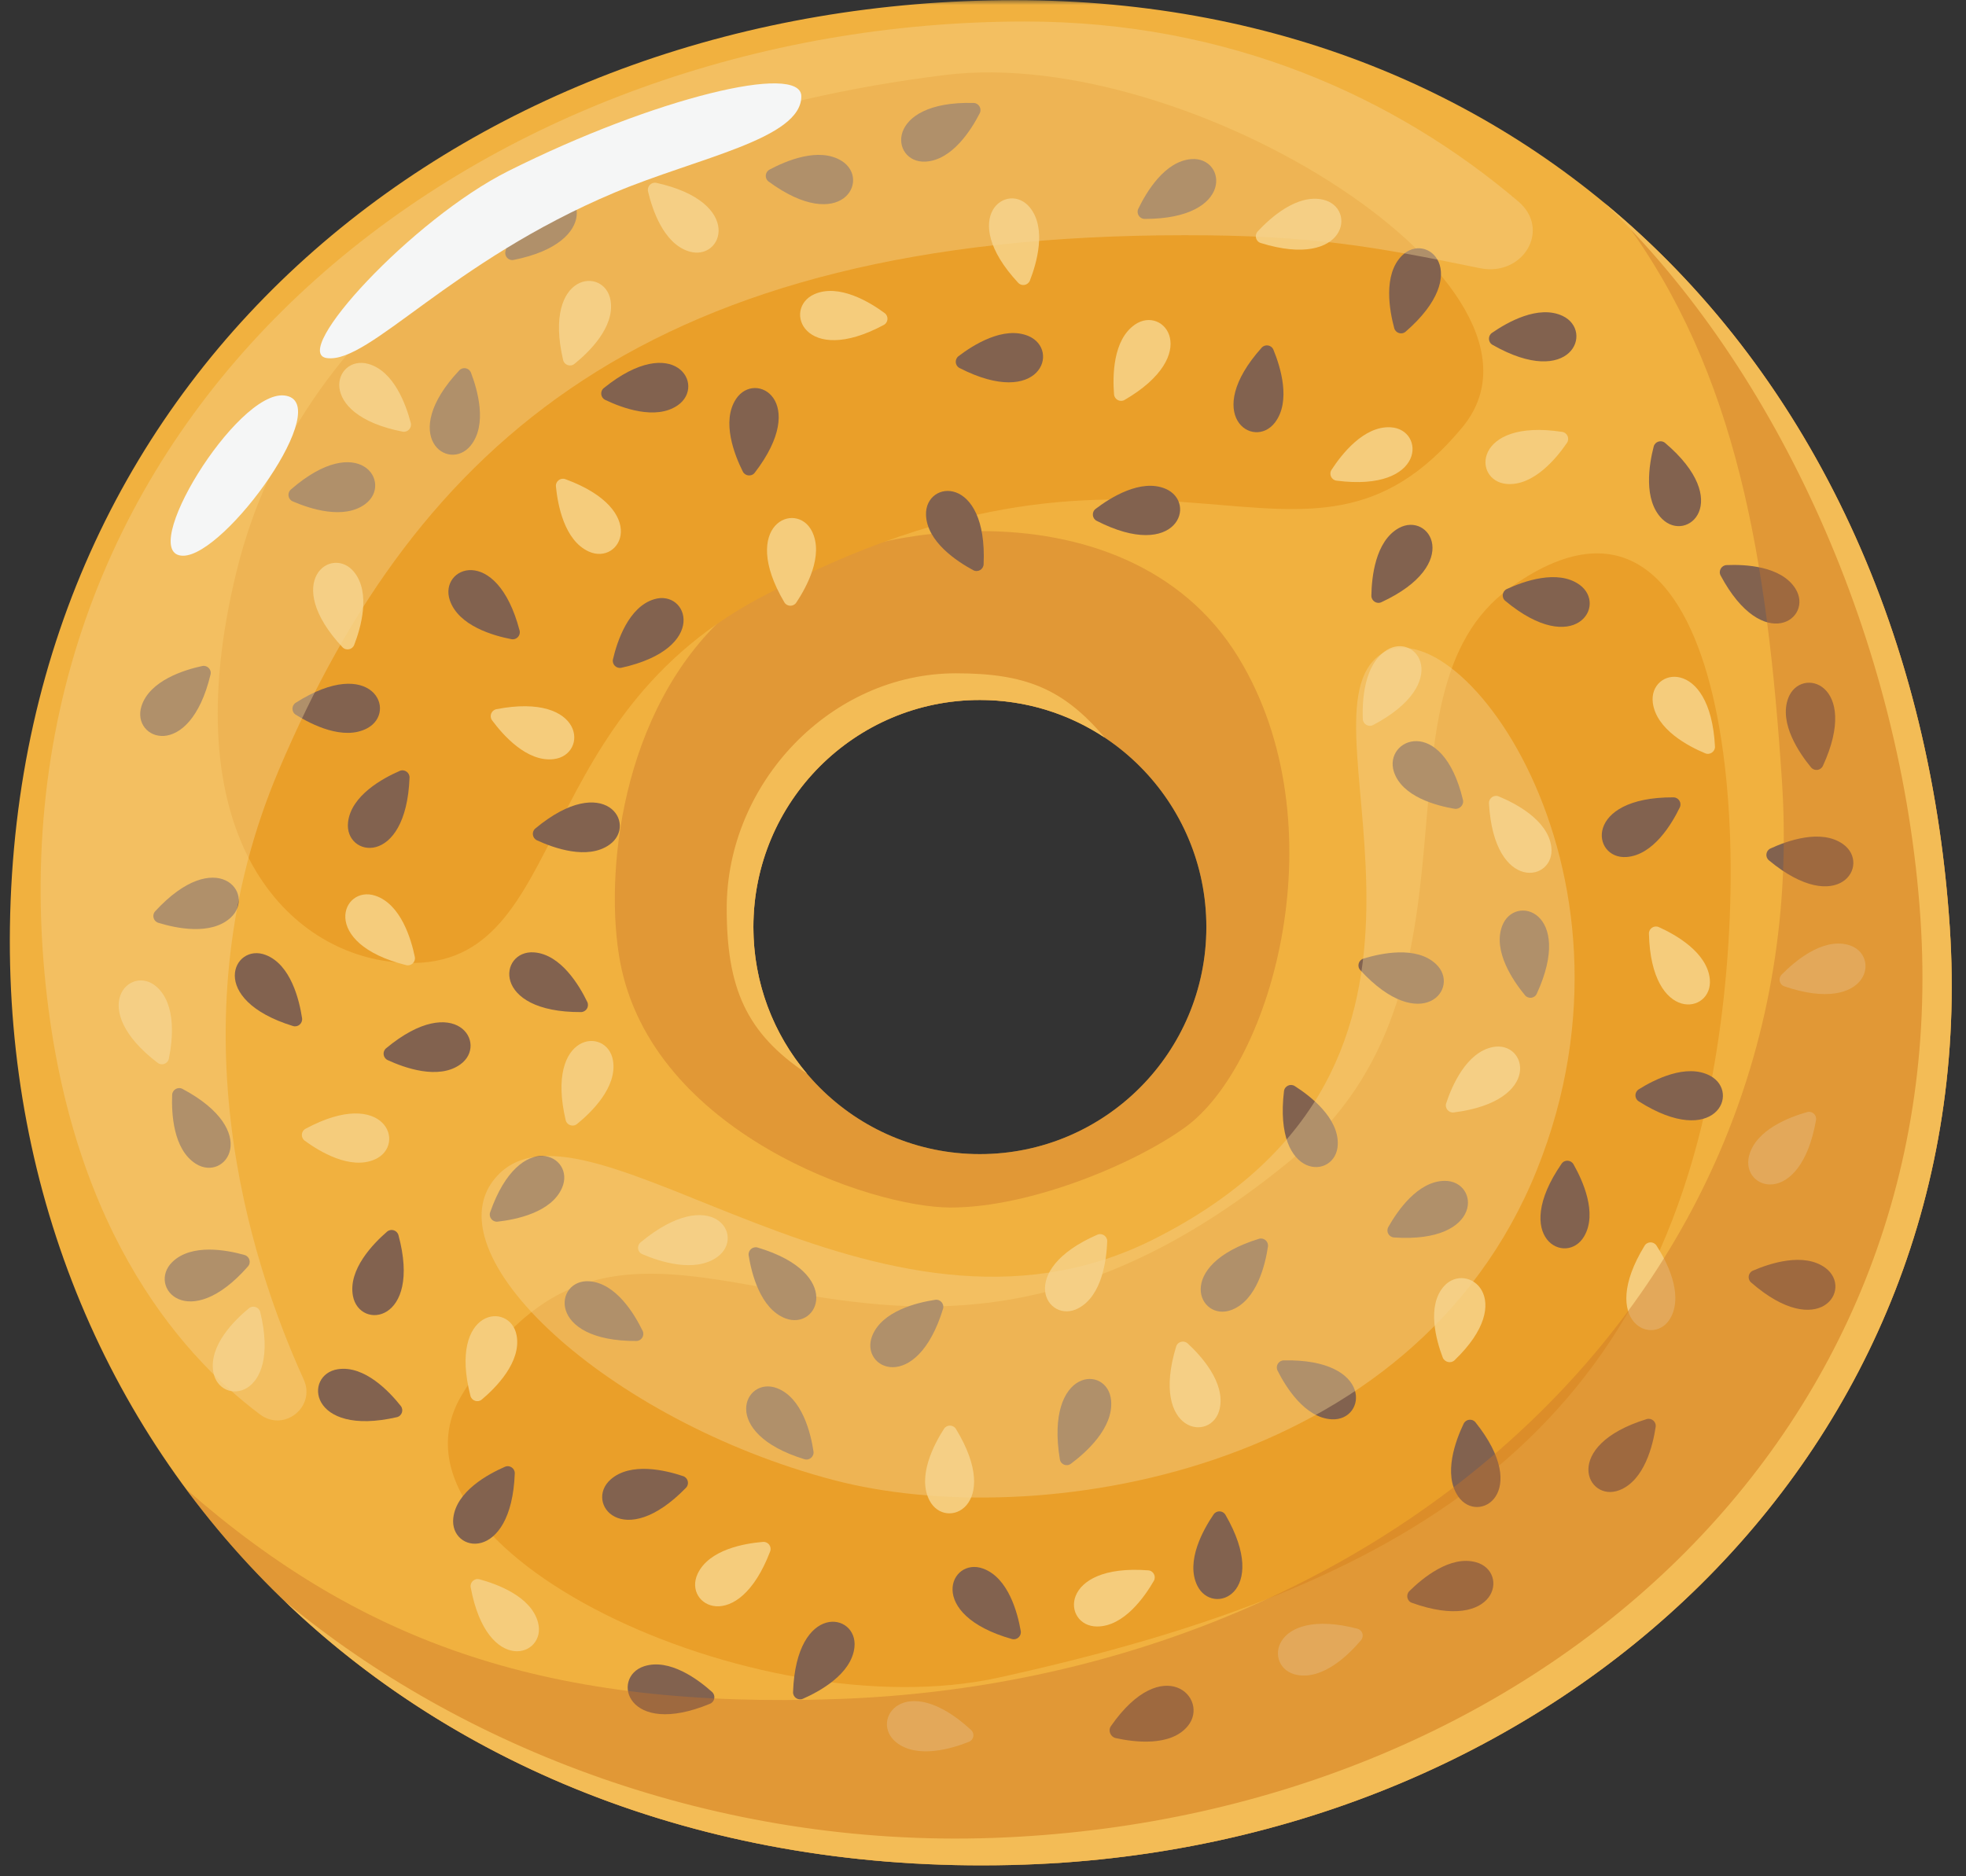 <svg width="198" height="189" viewBox="0 0 198 189" fill="none" xmlns="http://www.w3.org/2000/svg">
<rect x="0" y="0" width="198" height="189" fill="#333333" stroke="none"/>
<mask id="mask0_25_179" style="mask-type:luminance" maskUnits="userSpaceOnUse" x="0" y="0" width="198" height="189">
<path d="M0 0H197.333V188.255H0V0Z" fill="white"/>
</mask>
<g mask="url(#mask0_25_179)">
<path d="M102.172 0.016C48.224 0.016 1.808 36.073 1 93.38C0.24 147.469 42.599 189.979 103.245 187.823C157.162 185.911 199.854 145.849 196.365 93.38C192.776 39.411 156.12 0.016 102.172 0.016ZM98.683 116.255C86.084 116.255 75.875 106.016 75.875 93.38C75.875 80.75 86.089 70.51 98.683 70.51C111.282 70.51 121.495 80.75 121.495 93.38C121.495 106.016 111.282 116.255 98.683 116.255Z" fill="#F1B13F"/>
</g>
<path d="M98.683 116.255C86.084 116.255 75.875 106.016 75.875 93.38C75.875 80.75 86.089 70.51 98.683 70.51C111.281 70.51 121.495 80.75 121.495 93.38C121.495 106.016 111.281 116.255 98.683 116.255ZM124.714 66.208C113.432 47.75 83.922 52.214 73.188 61.901C62.453 71.589 60.844 88.271 62.453 96.88C65.677 114.099 87.683 121.636 95.734 121.636C103.781 121.636 114.292 117.224 119.349 113.563C128.24 107.125 134.912 82.891 124.714 66.208Z" fill="#C87328" fill-opacity="0.4"/>
<path d="M147.255 43.068C158.937 29.01 119.875 4.5 95.192 7.552C56.015 12.39 30.25 31.229 23.812 57.599C17.369 83.963 28.661 95.614 39.375 96.88C57.625 99.031 52.26 73.203 76.411 60.286C117.39 38.375 131.156 62.437 147.255 43.068Z" fill="#EA9F29"/>
<path d="M46.547 140.453C37.104 156.109 76.271 174.333 100.562 168.989C139.12 160.505 165.505 146.391 172.484 108.182C177.359 81.479 173.021 44.141 152.088 59.208C137.161 69.953 151.219 99.354 130.083 116.792C87.682 151.771 65.224 109.516 46.547 140.453Z" fill="#EA9F29"/>
<path d="M60.812 39.089C60.406 39.411 60.484 40.057 60.952 40.281C62.603 41.073 66.025 42.37 68.254 40.828C71.176 38.807 67.885 33.38 60.812 39.089Z" fill="#82624F"/>
<path d="M64.083 135.078C64.604 135.078 64.948 134.526 64.719 134.057C63.922 132.406 62.052 129.255 59.349 129.063C55.807 128.818 55.005 135.12 64.083 135.078Z" fill="#82624F"/>
<path d="M38.885 105.594C38.484 105.927 38.572 106.568 39.046 106.786C40.708 107.552 44.145 108.802 46.354 107.224C49.249 105.162 45.874 99.781 38.885 105.594Z" fill="#82624F"/>
<path d="M40.13 124.417C39.99 123.917 39.375 123.724 38.979 124.068C37.594 125.266 35.036 127.885 35.547 130.552C36.219 134.047 42.5 133.203 40.13 124.417Z" fill="#82624F"/>
<path d="M129.281 137.031C128.761 137.047 128.432 137.599 128.667 138.067C129.49 139.703 131.412 142.823 134.12 142.968C137.662 143.156 138.36 136.843 129.281 137.031Z" fill="#82624F"/>
<path d="M58.51 101.948C59.031 101.943 59.37 101.396 59.146 100.927C58.349 99.276 56.479 96.12 53.771 95.932C50.229 95.688 49.432 101.99 58.51 101.948Z" fill="#82624F"/>
<path d="M53.916 83.453C53.515 83.787 53.604 84.427 54.078 84.646C55.739 85.412 59.177 86.662 61.385 85.083C64.281 83.021 60.906 77.641 53.916 83.453Z" fill="#82624F"/>
<path d="M29.291 49.312C28.9 49.656 28.999 50.297 29.479 50.505C31.156 51.229 34.624 52.396 36.796 50.765C39.64 48.635 36.14 43.338 29.291 49.312Z" fill="#82624F"/>
<path d="M29.781 70.791C29.343 71.067 29.343 71.718 29.786 71.994C31.338 72.968 34.593 74.64 36.984 73.359C40.114 71.682 37.447 65.916 29.781 70.791Z" fill="#82624F"/>
<path d="M41.245 78.338C41.266 77.812 40.729 77.448 40.255 77.656C38.573 78.385 35.354 80.125 35.052 82.828C34.656 86.365 40.901 87.432 41.245 78.338Z" fill="#82624F"/>
<path d="M21.202 67.948C21.327 67.438 20.874 66.979 20.364 67.089C18.577 67.474 15.077 68.542 14.249 71.13C13.171 74.521 19.083 76.797 21.202 67.948Z" fill="#82624F"/>
<path d="M29.511 103.354C30.011 103.505 30.495 103.083 30.422 102.562C30.146 100.75 29.297 97.182 26.771 96.198C23.469 94.906 20.833 100.682 29.511 103.354Z" fill="#82624F"/>
<path d="M18.38 109.687C17.916 109.443 17.359 109.765 17.338 110.286C17.265 112.12 17.427 115.781 19.724 117.229C22.724 119.125 26.401 113.948 18.38 109.687Z" fill="#82624F"/>
<path d="M51.844 148.427C51.864 147.906 51.333 147.542 50.854 147.75C49.177 148.479 45.953 150.214 45.651 152.917C45.255 156.453 51.5 157.526 51.844 148.427Z" fill="#82624F"/>
<path d="M15.63 91.792C15.276 92.177 15.447 92.802 15.942 92.953C17.692 93.495 21.265 94.271 23.25 92.417C25.843 89.984 21.786 85.104 15.63 91.792Z" fill="#82624F"/>
<path d="M154.771 100.099C154.557 100.573 153.911 100.656 153.583 100.25C152.417 98.838 150.328 95.823 151.281 93.281C152.531 89.948 158.578 91.833 154.771 100.099Z" fill="#82624F"/>
<path d="M150.312 34.734C149.859 34.479 149.833 33.828 150.26 33.531C151.765 32.489 154.937 30.661 157.385 31.828C160.588 33.359 158.202 39.239 150.312 34.734Z" fill="#82624F"/>
<path d="M151.599 60.526C151.198 60.192 151.281 59.552 151.755 59.333C153.417 58.567 156.859 57.317 159.068 58.895C161.958 60.958 158.588 66.338 151.599 60.526Z" fill="#82624F"/>
<path d="M139.12 60.661C138.646 60.88 138.109 60.526 138.114 60.005C138.14 58.172 138.5 54.521 140.87 53.198C143.974 51.474 147.359 56.844 139.12 60.661Z" fill="#82624F"/>
<path d="M183.589 77.146C183.37 77.62 182.729 77.703 182.396 77.302C181.229 75.891 179.146 72.875 180.094 70.328C181.344 67 187.391 68.885 183.589 77.146Z" fill="#82624F"/>
<path d="M168.536 80.318C169.057 80.318 169.401 80.87 169.172 81.338C168.375 82.99 166.505 86.141 163.802 86.328C160.26 86.578 159.458 80.276 168.536 80.318Z" fill="#82624F"/>
<path d="M178.151 86.661C177.75 86.328 177.833 85.688 178.307 85.469C179.968 84.703 183.411 83.453 185.619 85.031C188.51 87.094 185.14 92.474 178.151 86.661Z" fill="#82624F"/>
<path d="M176.354 129.182C175.958 128.839 176.062 128.198 176.536 127.995C178.219 127.266 181.687 126.104 183.859 127.729C186.698 129.865 183.198 135.156 176.354 129.182Z" fill="#82624F"/>
<path d="M126.792 124.786C127.287 124.635 127.776 125.057 127.698 125.573C127.427 127.391 126.578 130.958 124.052 131.943C120.745 133.234 118.109 127.458 126.792 124.786Z" fill="#82624F"/>
<path d="M165.036 110.937C164.594 110.656 164.599 110.01 165.042 109.729C166.589 108.76 169.844 107.083 172.234 108.364C175.365 110.047 172.703 115.807 165.036 110.937Z" fill="#82624F"/>
<path d="M129.312 109.917C129.374 109.396 129.958 109.12 130.4 109.401C131.942 110.386 134.854 112.609 134.729 115.323C134.567 118.88 128.234 118.953 129.312 109.917Z" fill="#82624F"/>
<path d="M142.193 161.453C141.703 161.276 141.568 160.646 141.938 160.276C143.235 158.99 146.047 156.641 148.656 157.365C152.078 158.313 150.74 164.526 142.193 161.453Z" fill="#82624F"/>
<path d="M165.839 142.948C166.333 142.797 166.823 143.219 166.745 143.735C166.474 145.552 165.625 149.12 163.099 150.104C159.792 151.396 157.156 145.62 165.839 142.948Z" fill="#82624F"/>
<path d="M147.338 80.573C147.458 81.073 147 81.552 146.489 81.469C144.698 81.167 141.198 80.266 140.38 77.734C139.317 74.422 145.26 71.891 147.338 80.573Z" fill="#82624F"/>
<path d="M173.286 57.969C173.042 57.51 173.365 56.948 173.885 56.922C175.708 56.844 179.365 56.99 180.818 59.286C182.719 62.292 177.573 65.995 173.286 57.969Z" fill="#82624F"/>
<path d="M136.999 97.724C136.645 97.344 136.812 96.719 137.312 96.562C139.062 96.026 142.635 95.245 144.614 97.104C147.208 99.531 143.156 104.417 136.999 97.724Z" fill="#82624F"/>
<path d="M96.641 37.073C96.177 36.838 96.12 36.192 96.537 35.875C97.99 34.765 101.078 32.797 103.578 33.849C106.849 35.234 104.724 41.218 96.641 37.073Z" fill="#82624F"/>
<path d="M140.391 124.651C139.87 124.614 139.563 124.047 139.823 123.594C140.724 121.995 142.786 118.969 145.495 118.948C149.047 118.927 149.448 125.271 140.391 124.651Z" fill="#82624F"/>
<path d="M127.067 35.021C127.416 34.636 128.051 34.745 128.249 35.229C128.947 36.922 130.051 40.422 128.395 42.573C126.223 45.386 120.994 41.792 127.067 35.021Z" fill="#82624F"/>
<path d="M141.567 33.406C141.171 33.75 140.556 33.562 140.416 33.057C139.937 31.286 139.275 27.677 141.187 25.755C143.692 23.229 148.431 27.448 141.567 33.406Z" fill="#82624F"/>
<path d="M110.447 52.464C109.984 52.224 109.927 51.578 110.343 51.26C111.796 50.151 114.885 48.182 117.38 49.234C120.651 50.62 118.531 56.604 110.447 52.464Z" fill="#82624F"/>
<path d="M99.062 56.838C99.041 57.364 98.479 57.682 98.02 57.437C96.406 56.568 93.338 54.573 93.26 51.854C93.156 48.297 99.468 47.745 99.062 56.838Z" fill="#82624F"/>
<path d="M46.255 37.307C46.609 36.927 47.245 37.052 47.432 37.542C48.088 39.255 49.109 42.776 47.401 44.885C45.161 47.646 40.026 43.927 46.255 37.307Z" fill="#82624F"/>
<path d="M52.327 63.505C52.463 64.01 52.02 64.484 51.51 64.385C49.713 64.042 46.187 63.047 45.307 60.479C44.15 57.115 50.015 54.703 52.327 63.505Z" fill="#82624F"/>
<path d="M157.27 117.224C157.562 116.791 158.208 116.823 158.468 117.276C159.374 118.87 160.916 122.198 159.541 124.541C157.744 127.609 152.104 124.708 157.27 117.224Z" fill="#82624F"/>
<path d="M76.01 47.62C75.692 48.031 75.046 47.968 74.812 47.505C73.989 45.864 72.63 42.458 74.124 40.192C76.078 37.224 81.557 40.416 76.01 47.62Z" fill="#82624F"/>
<path d="M51.729 26.182C51.218 26.287 50.776 25.813 50.906 25.307C51.359 23.531 52.567 20.068 55.177 19.344C58.599 18.396 60.635 24.412 51.729 26.182Z" fill="#82624F"/>
<path d="M98.057 10.37C98.578 10.385 98.906 10.943 98.672 11.406C97.838 13.041 95.901 16.151 93.192 16.281C89.646 16.453 88.984 10.135 98.057 10.37Z" fill="#82624F"/>
<path d="M62.578 67.265C62.068 67.375 61.614 66.911 61.734 66.406C62.151 64.62 63.292 61.135 65.891 60.359C69.292 59.338 71.443 65.312 62.578 67.265Z" fill="#82624F"/>
<path d="M115.281 22.052C114.76 22.052 114.416 21.5 114.64 21.031C115.437 19.38 117.296 16.219 119.999 16.026C123.541 15.771 124.359 22.068 115.281 22.052Z" fill="#82624F"/>
<path d="M77.411 18.291C76.989 17.984 77.036 17.338 77.495 17.088C79.109 16.224 82.463 14.77 84.766 16.208C87.776 18.088 84.739 23.666 77.411 18.291Z" fill="#82624F"/>
<path d="M167.693 44.614C167.297 44.281 166.682 44.474 166.547 44.979C166.088 46.755 165.469 50.369 167.401 52.276C169.937 54.765 174.625 50.494 167.693 44.614Z" fill="#82624F"/>
<path d="M24.973 127.568C25.317 127.177 25.13 126.557 24.63 126.417C22.869 125.917 19.276 125.229 17.343 127.135C14.807 129.625 18.979 134.406 24.973 127.568Z" fill="#82624F"/>
<path d="M39.963 142.755C40.474 142.64 40.687 142.026 40.359 141.619C39.224 140.182 36.713 137.515 34.031 137.922C30.526 138.453 31.114 144.781 39.963 142.755Z" fill="#82624F"/>
<path d="M71.51 171.619C71.989 171.422 72.099 170.781 71.713 170.432C70.349 169.208 67.432 167 64.854 167.849C61.484 168.968 63.125 175.104 71.51 171.619Z" fill="#82624F"/>
<path d="M79.87 170.443C79.849 170.964 80.385 171.328 80.859 171.12C82.536 170.385 85.755 168.635 86.052 165.938C86.437 162.396 80.187 161.344 79.87 170.443Z" fill="#82624F"/>
<path d="M111.875 173.885C111.578 174.318 111.833 174.958 112.359 175.078C114.193 175.484 117.901 175.979 119.63 173.859C121.896 171.078 117.125 166.323 111.875 173.885Z" fill="#82624F"/>
<path d="M148.598 143.271C148.275 142.864 147.635 142.943 147.406 143.411C146.614 145.062 145.317 148.495 146.854 150.734C148.864 153.667 154.281 150.37 148.598 143.271Z" fill="#82624F"/>
<path d="M49.365 122.114C49.193 122.604 49.594 123.114 50.115 123.057C51.932 122.854 55.521 122.151 56.604 119.656C58.026 116.396 52.375 113.526 49.365 122.114Z" fill="#82624F"/>
<path d="M123.421 152.594C123.161 152.14 122.515 152.12 122.223 152.552C121.192 154.062 119.39 157.26 120.572 159.703C122.125 162.906 127.973 160.469 123.421 152.594Z" fill="#82624F"/>
<path d="M106.739 146.994C106.823 147.521 107.422 147.765 107.849 147.448C109.349 146.333 112.156 143.854 111.901 141.067C111.573 137.416 105.224 137.76 106.739 146.994Z" fill="#82624F"/>
<path d="M101.906 165.099C102.411 165.245 102.891 164.807 102.802 164.291C102.489 162.484 101.562 158.937 99.01 158.005C95.677 156.791 93.172 162.625 101.906 165.099Z" fill="#82624F"/>
<path d="M76.307 125.667C75.807 125.521 75.323 125.948 75.401 126.464C75.693 128.276 76.568 131.833 79.104 132.802C82.422 134.062 85.005 128.266 76.307 125.667Z" fill="#82624F"/>
<path d="M81.021 146.99C81.521 147.141 82.01 146.713 81.927 146.198C81.656 144.385 80.797 140.818 78.271 139.838C74.958 138.552 72.338 144.333 81.021 146.99Z" fill="#82624F"/>
<path d="M69.088 149.865C69.453 149.49 69.296 148.859 68.802 148.693C67.072 148.109 63.515 147.234 61.489 149.037C58.833 151.396 62.755 156.385 69.088 149.865Z" fill="#82624F"/>
<path d="M94.974 131.844C95.125 131.344 94.703 130.854 94.187 130.932C92.38 131.203 88.817 132.052 87.833 134.583C86.547 137.901 92.307 140.541 94.974 131.844Z" fill="#82624F"/>
<path d="M56.937 48.266C56.447 48.088 55.937 48.484 55.989 49.005C56.166 50.833 56.828 54.437 59.296 55.557C62.531 57.021 65.463 51.391 56.937 48.266Z" fill="#F5CC7C"/>
<path d="M96.275 143.942C95.999 143.495 95.353 143.489 95.072 143.927C94.078 145.468 92.359 148.708 93.603 151.125C95.228 154.286 101.015 151.703 96.275 143.942Z" fill="#F5CC7C"/>
<path d="M78.99 60.667C79.255 61.12 79.901 61.136 80.193 60.703C81.208 59.177 82.984 55.969 81.781 53.531C80.208 50.344 74.375 52.828 78.99 60.667Z" fill="#F5CC7C"/>
<path d="M102.541 28.484C102.896 28.87 103.531 28.745 103.724 28.26C104.39 26.552 105.432 23.036 103.734 20.917C101.515 18.141 96.354 21.828 102.541 28.484Z" fill="#F5CC7C"/>
<path d="M89.004 32.734C89.468 32.489 89.51 31.844 89.093 31.536C87.619 30.448 84.494 28.536 82.015 29.635C78.77 31.078 80.999 37.026 89.004 32.734Z" fill="#F5CC7C"/>
<path d="M56.714 36.265C56.833 36.776 57.443 36.984 57.849 36.656C59.276 35.51 61.922 32.974 61.495 30.291C60.943 26.776 54.635 27.406 56.714 36.265Z" fill="#F5CC7C"/>
<path d="M66.109 18.422C65.603 18.307 65.15 18.771 65.265 19.281C65.687 21.068 66.817 24.552 69.416 25.333C72.817 26.349 74.973 20.38 66.109 18.422Z" fill="#F5CC7C"/>
<path d="M166.068 94.052C166.052 93.531 166.594 93.172 167.068 93.39C168.734 94.14 171.932 95.922 172.198 98.63C172.547 102.172 166.286 103.151 166.068 94.052Z" fill="#F5CC7C"/>
<path d="M146.411 112.057C145.896 112.12 145.484 111.62 145.651 111.125C146.229 109.385 147.672 106.015 150.333 105.474C153.812 104.771 155.417 110.917 146.411 112.057Z" fill="#F5CC7C"/>
<path d="M136.713 164.063C137.218 164.198 137.411 164.813 137.073 165.214C135.895 166.615 133.307 169.208 130.64 168.719C127.151 168.083 127.927 161.776 136.713 164.063Z" fill="#F5CC7C"/>
<path d="M110.521 124.37C110.995 124.167 111.531 124.531 111.51 125.052C111.443 126.885 110.995 130.526 108.594 131.786C105.453 133.443 102.193 127.995 110.521 124.37Z" fill="#F5CC7C"/>
<path d="M47.406 159.901C47.307 159.391 47.781 158.948 48.286 159.083C50.052 159.562 53.494 160.807 54.187 163.437C55.093 166.875 49.072 168.849 47.406 159.901Z" fill="#F5CC7C"/>
<path d="M97.807 174.271C98.188 174.62 98.073 175.26 97.588 175.453C95.891 176.13 92.391 177.198 90.266 175.51C87.484 173.297 91.13 168.099 97.807 174.271Z" fill="#F5CC7C"/>
<path d="M146.489 137.021C146.12 137.375 145.479 137.219 145.297 136.734C144.651 135.031 143.661 131.547 145.427 129.562C147.745 126.974 152.922 130.844 146.489 137.021Z" fill="#F5CC7C"/>
<path d="M165.63 125.484C165.9 125.037 166.546 125.031 166.828 125.469C167.822 127.01 169.536 130.25 168.291 132.667C166.661 135.828 160.874 133.24 165.63 125.484Z" fill="#F5CC7C"/>
<path d="M118.453 135.64C118.604 135.14 119.229 134.974 119.615 135.328C120.958 136.568 123.432 139.271 122.833 141.922C122.047 145.39 115.797 144.344 118.453 135.64Z" fill="#F5CC7C"/>
<path d="M172.718 75.187C172.745 75.708 172.213 76.083 171.734 75.88C170.047 75.177 166.802 73.484 166.458 70.786C166.015 67.255 172.245 66.099 172.718 75.187Z" fill="#F5CC7C"/>
<path d="M179.703 99.354C179.208 99.187 179.062 98.557 179.427 98.182C180.708 96.875 183.479 94.484 186.104 95.166C189.536 96.062 188.297 102.291 179.703 99.354Z" fill="#F5CC7C"/>
<path d="M149.958 80.922C149.932 80.401 150.458 80.026 150.937 80.224C152.63 80.922 155.885 82.604 156.234 85.297C156.692 88.828 150.468 90.01 149.958 80.922Z" fill="#F5CC7C"/>
<path d="M138.291 73.031C137.828 73.271 137.27 72.948 137.249 72.427C137.182 70.594 137.359 66.927 139.656 65.489C142.671 63.604 146.328 68.791 138.291 73.031Z" fill="#F5CC7C"/>
<path d="M126.974 24.479C126.474 24.328 126.312 23.703 126.661 23.318C127.906 21.974 130.614 19.505 133.255 20.115C136.713 20.911 135.645 27.177 126.974 24.479Z" fill="#F5CC7C"/>
<path d="M115.641 158.182C116.161 158.219 116.464 158.791 116.203 159.245C115.286 160.833 113.198 163.844 110.484 163.838C106.938 163.828 106.589 157.484 115.641 158.182Z" fill="#F5CC7C"/>
<path d="M134.604 48.416C134.088 48.354 133.817 47.765 134.104 47.323C135.099 45.786 137.343 42.89 140.052 43.041C143.593 43.234 143.609 49.588 134.604 48.416Z" fill="#F5CC7C"/>
<path d="M113.26 40.286C112.807 40.547 112.239 40.245 112.197 39.724C112.051 37.896 112.067 34.229 114.307 32.693C117.234 30.682 121.109 35.713 113.26 40.286Z" fill="#F5CC7C"/>
<path d="M157.333 43.505C157.849 43.583 158.104 44.182 157.813 44.609C156.781 46.125 154.464 48.963 151.76 48.75C148.224 48.469 148.365 42.12 157.333 43.505Z" fill="#F5CC7C"/>
<path d="M182.895 112.828C182.984 112.312 182.505 111.88 182.005 112.021C180.239 112.515 176.817 113.802 176.151 116.437C175.281 119.89 181.328 121.797 182.895 112.828Z" fill="#F5CC7C"/>
<path d="M40.546 43.479C41.057 43.578 41.499 43.104 41.369 42.599C40.906 40.823 39.687 37.365 37.072 36.651C33.651 35.714 31.635 41.74 40.546 43.479Z" fill="#F5CC7C"/>
<path d="M34.489 65.193C34.849 65.573 35.484 65.448 35.672 64.964C36.333 63.255 37.364 59.734 35.661 57.62C33.432 54.849 28.286 58.552 34.489 65.193Z" fill="#F5CC7C"/>
<path d="M15.88 107.062C16.297 107.38 16.901 107.151 17.005 106.635C17.375 104.838 17.802 101.198 15.771 99.401C13.11 97.041 8.651 101.557 15.88 107.062Z" fill="#F5CC7C"/>
<path d="M30.77 113.703C30.312 113.948 30.27 114.594 30.692 114.906C32.166 115.984 35.296 117.89 37.77 116.781C41.01 115.333 38.77 109.39 30.77 113.703Z" fill="#F5CC7C"/>
<path d="M77.562 156.281C77.75 155.792 77.365 155.276 76.844 155.318C75.021 155.464 71.412 156.073 70.26 158.531C68.75 161.75 74.318 164.781 77.562 156.281Z" fill="#F5CC7C"/>
<path d="M49.994 71.437C49.484 71.536 49.249 72.14 49.562 72.562C50.651 74.036 53.067 76.786 55.76 76.468C59.286 76.052 58.911 69.713 49.994 71.437Z" fill="#F5CC7C"/>
<path d="M64.52 125.141C64.104 125.484 64.197 126.125 64.687 126.333C66.4 127.068 69.953 128.25 72.229 126.625C75.203 124.495 71.708 119.172 64.52 125.141Z" fill="#F5CC7C"/>
<path d="M47.38 140.609C47.515 141.115 48.13 141.313 48.526 140.974C49.926 139.797 52.515 137.203 52.031 134.526C51.401 131.026 45.109 131.797 47.38 140.609Z" fill="#F5CC7C"/>
<path d="M26.208 132.166C26.083 131.656 25.473 131.453 25.067 131.786C23.656 132.948 21.031 135.5 21.479 138.182C22.062 141.692 28.359 141.01 26.208 132.166Z" fill="#F5CC7C"/>
<path d="M56.973 112.838C57.093 113.344 57.703 113.552 58.109 113.224C59.531 112.073 62.171 109.531 61.739 106.849C61.176 103.333 54.874 103.979 56.973 112.838Z" fill="#F5CC7C"/>
<path d="M40.912 97.219C41.417 97.344 41.88 96.896 41.776 96.385C41.406 94.588 40.365 91.073 37.792 90.224C34.417 89.114 32.099 95.026 40.912 97.219Z" fill="#F5CC7C"/>
<path d="M28.104 77.505C42.062 44.682 65.401 23.692 119.349 23.692C131.953 23.692 138.135 24.771 149.052 27.015C153.365 27.901 156.266 23.14 152.906 20.286C140.578 9.807 123.802 2.167 103.245 2.167C49.297 2.167 -0.146 39.677 4.38 96.817C6.458 123.031 17.88 136.245 26.188 142.479C28.604 144.292 31.839 141.713 30.589 138.963C25.005 126.661 17.438 102.599 28.104 77.505Z" fill="#F5D693" fill-opacity="0.4"/>
<path d="M80.703 9.703C80.703 6.297 65.973 9.823 51.182 17.234C41.52 22.078 29.093 35.588 32.937 36.073C37.229 36.609 45.281 26.385 61.916 19.39C70.255 15.885 80.703 14.005 80.703 9.703Z" fill="#F5F6F6"/>
<path d="M28.64 39.838C23.812 39.302 13.645 55.979 18.442 55.979C22.739 55.979 33.895 40.422 28.64 39.838Z" fill="#F5F6F6"/>
<path d="M196.365 93.38C194.406 63.891 182.573 38.755 163.438 22.016C174.964 37.542 177.99 56.427 179.458 78.583C182.948 131.052 138.375 169.229 84.463 171.141C55.526 172.172 36.661 165.714 18.75 150.005C36.552 174.073 66.547 189.13 103.245 187.823C157.161 185.911 199.854 145.849 196.365 93.38Z" fill="#C87328" fill-opacity="0.4"/>
<path d="M81.276 108.156C77.906 104.172 75.875 99.016 75.875 93.38C75.875 80.75 86.083 70.51 98.682 70.51C103.333 70.51 107.656 71.911 111.26 74.302C107.078 69.354 103.25 67.823 96.271 67.823C83.672 67.823 73.188 78.87 73.188 91.5C73.188 99.469 75.109 104.062 81.276 108.156Z" fill="#F3BC56"/>
<path d="M196.365 93.38C194.344 62.948 181.802 37.151 161.578 20.438C178.964 37.12 191.557 64.646 193.417 92.573C196.901 145.042 153.943 183.219 100.026 185.135C72.099 186.125 46.448 176.026 28.703 161.313C46.797 178.661 72.698 188.911 103.245 187.823C157.161 185.911 199.854 145.849 196.365 93.38Z" fill="#F3BC56"/>
<path d="M138.672 66.208C130.468 73.255 151.552 107.104 116.125 124.864C88.38 138.776 59.234 108.718 50.109 118.406C42.87 126.093 61.12 143.062 83.921 149.078C104.317 154.458 142.427 148.541 154.771 117.869C167.114 87.192 146.182 59.75 138.672 66.208Z" fill="#F5D693" fill-opacity="0.4"/>
</svg>
